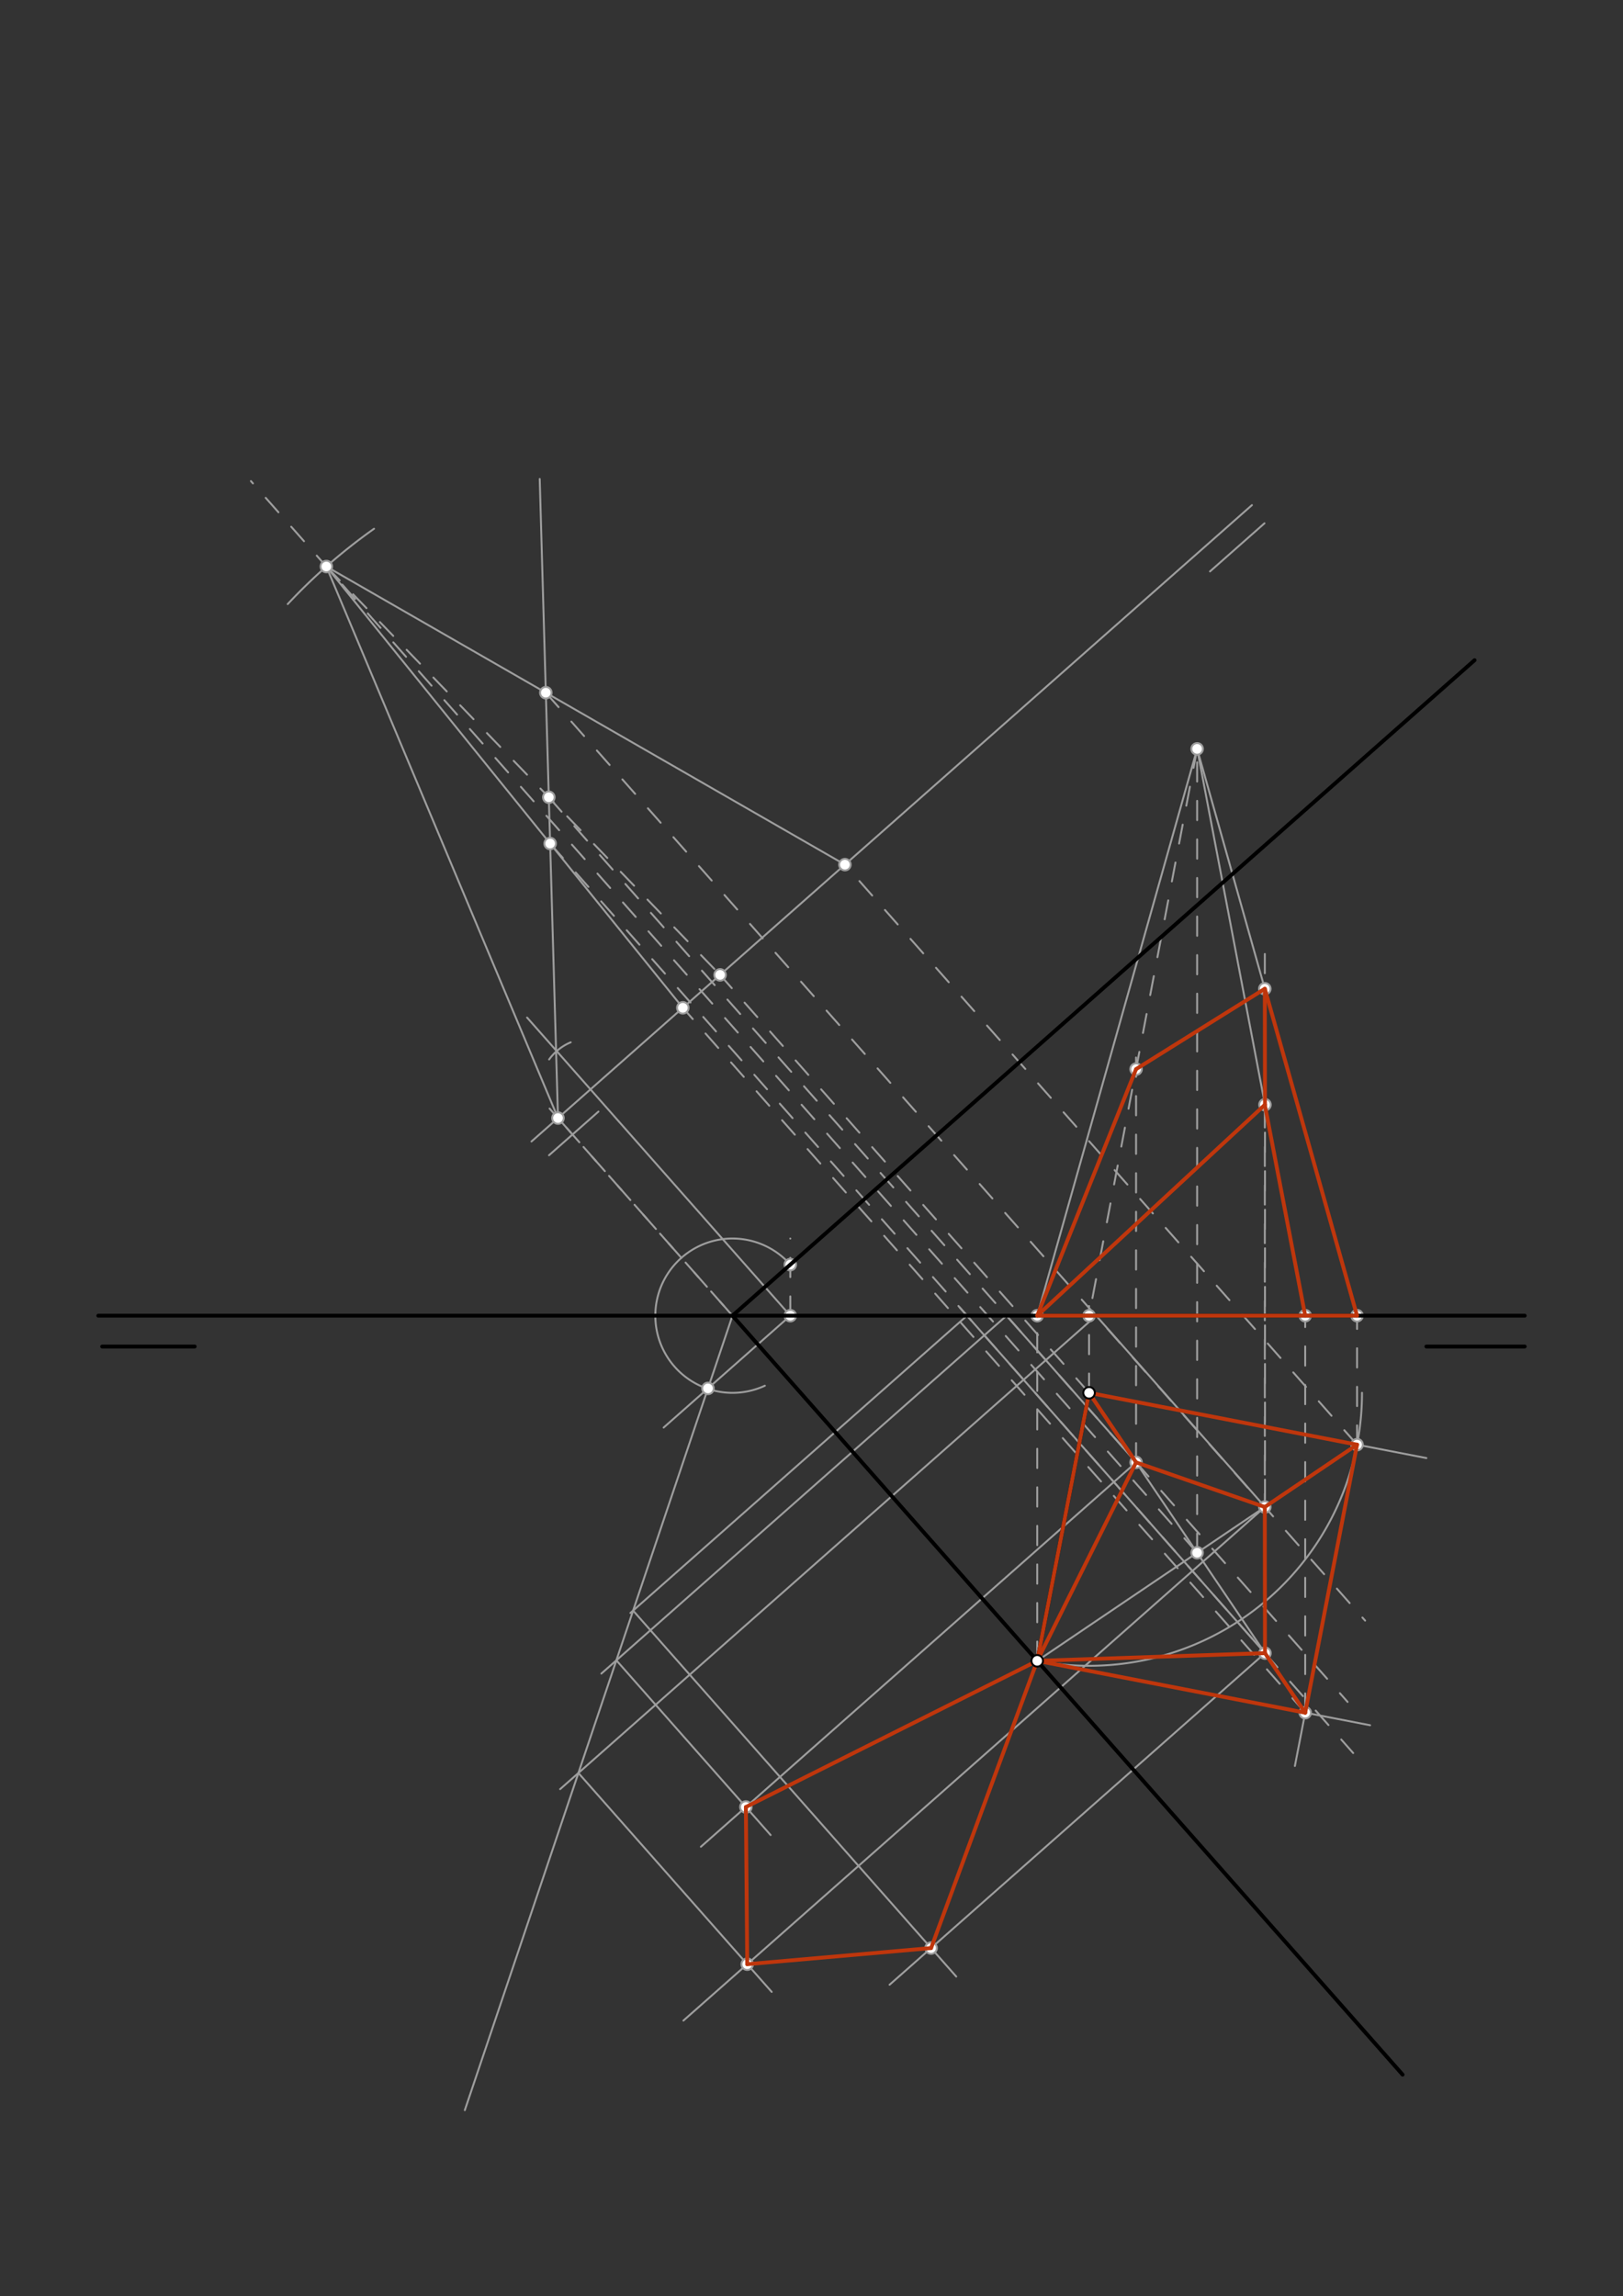 <svg xmlns="http://www.w3.org/2000/svg" class="svg--816" height="100%" preserveAspectRatio="xMidYMid meet" viewBox="0 0 842 1191" width="100%"><rect x="0" y="0" width="842" height="1191" fill="#333333" stroke="none"/><defs><marker id="marker-arrow" markerHeight="16" markerUnits="userSpaceOnUse" markerWidth="24" orient="auto-start-reverse" refX="24" refY="4" viewBox="0 0 24 8"><path d="M 0 0 L 24 4 L 0 8 z" stroke="inherit"></path></marker></defs><g class="aux-layer--949"><g class="element--733"><path d="M 538.102 861.465 A 141.605 141.605 0 0 0 706.605 722.438" fill="none" stroke="#9E9E9E" stroke-dasharray="none" stroke-linecap="round" stroke-width="1"></path></g><g class="element--733"><line stroke="#9E9E9E" stroke-dasharray="none" stroke-linecap="round" stroke-width="1" x1="565" x2="739.995" y1="722.438" y2="756.295"></line></g><g class="element--733"><line stroke="#9E9E9E" stroke-dasharray="none" stroke-linecap="round" stroke-width="1" x1="704.027" x2="671.78" y1="749.336" y2="916.008"></line></g><g class="element--733"><line stroke="#9E9E9E" stroke-dasharray="none" stroke-linecap="round" stroke-width="1" x1="538.102" x2="710.787" y1="861.465" y2="894.875"></line></g><g class="element--733"><line stroke="#9E9E9E" stroke-dasharray="10" stroke-linecap="round" stroke-width="1" x1="538.102" x2="538.102" y1="861.465" y2="679.438"></line></g><g class="element--733"><line stroke="#9E9E9E" stroke-dasharray="10" stroke-linecap="round" stroke-width="1" x1="565" x2="565" y1="722.438" y2="677.438"></line></g><g class="element--733"><line stroke="#9E9E9E" stroke-dasharray="10" stroke-linecap="round" stroke-width="1" x1="677.129" x2="677.129" y1="888.363" y2="679.438"></line></g><g class="element--733"><line stroke="#9E9E9E" stroke-dasharray="10" stroke-linecap="round" stroke-width="1" x1="704.027" x2="704.027" y1="749.336" y2="682.438"></line></g><g class="element--733"><line stroke="#9E9E9E" stroke-dasharray="none" stroke-linecap="round" stroke-width="1" x1="565" x2="677.129" y1="722.438" y2="888.363"></line></g><g class="element--733"><line stroke="#9E9E9E" stroke-dasharray="none" stroke-linecap="round" stroke-width="1" x1="704.027" x2="538.102" y1="749.336" y2="861.465"></line></g><g class="element--733"><line stroke="#9E9E9E" stroke-dasharray="10" stroke-linecap="round" stroke-width="1" x1="621.064" x2="621.064" y1="805.4" y2="388.438"></line></g><g class="element--733"><line stroke="#9E9E9E" stroke-dasharray="none" stroke-linecap="round" stroke-width="1" x1="621.064" x2="538.102" y1="388.438" y2="682.438"></line></g><g class="element--733"><line stroke="#9E9E9E" stroke-dasharray="10" stroke-linecap="round" stroke-width="1" x1="621.064" x2="565" y1="388.438" y2="682.438"></line></g><g class="element--733"><line stroke="#9E9E9E" stroke-dasharray="none" stroke-linecap="round" stroke-width="1" x1="621.064" x2="677.129" y1="388.438" y2="682.438"></line></g><g class="element--733"><line stroke="#9E9E9E" stroke-dasharray="none" stroke-linecap="round" stroke-width="1" x1="621.064" x2="704.027" y1="388.438" y2="682.438"></line></g><g class="element--733"><line stroke="#9E9E9E" stroke-dasharray="none" stroke-linecap="round" stroke-width="1" x1="649.496" x2="275.725" y1="261.999" y2="592.083"></line></g><g class="element--733"><line stroke="#9E9E9E" stroke-dasharray="none" stroke-linecap="round" stroke-width="1" x1="656" x2="627.733" y1="271.438" y2="296.4"></line></g><g class="element--733"><line stroke="#9E9E9E" stroke-dasharray="none" stroke-linecap="round" stroke-width="1" x1="284.82" x2="310.474" y1="599.233" y2="576.577"></line></g><g class="element--733"><line stroke="#9E9E9E" stroke-dasharray="10" stroke-linecap="round" stroke-width="1" x1="380" x2="285.13" y1="682.438" y2="575.011"></line></g><g class="element--733"><line stroke="#9E9E9E" stroke-dasharray="10" stroke-linecap="round" stroke-width="1" x1="565" x2="370.775" y1="722.438" y2="502.506"></line></g><g class="element--733"><line stroke="#9E9E9E" stroke-dasharray="10" stroke-linecap="round" stroke-width="1" x1="677.129" x2="354.243" y1="888.363" y2="522.742"></line></g><g class="element--733"><line stroke="#9E9E9E" stroke-dasharray="10" stroke-linecap="round" stroke-width="1" x1="704.027" x2="438.335" y1="749.336" y2="448.479"></line></g><g class="element--733"><line stroke="#9E9E9E" stroke-dasharray="10" stroke-linecap="round" stroke-width="1" x1="621.064" x2="130.176" y1="805.4" y2="249.542"></line></g><g class="element--733"><path d="M 194.047 274.266 A 293.981 293.981 0 0 0 149.265 313.326" fill="none" stroke="#9E9E9E" stroke-dasharray="none" stroke-linecap="round" stroke-width="1"></path></g><g class="element--733"><line stroke="#9E9E9E" stroke-dasharray="none" stroke-linecap="round" stroke-width="1" x1="169.308" x2="289.479" y1="293.853" y2="579.936"></line></g><g class="element--733"><line stroke="#9E9E9E" stroke-dasharray="none" stroke-linecap="round" stroke-width="1" x1="169.308" x2="354.243" y1="293.853" y2="522.742"></line></g><g class="element--733"><line stroke="#9E9E9E" stroke-dasharray="10" stroke-linecap="round" stroke-width="1" x1="169.308" x2="373.572" y1="293.853" y2="505.673"></line></g><g class="element--733"><line stroke="#9E9E9E" stroke-dasharray="none" stroke-linecap="round" stroke-width="1" x1="169.308" x2="438.335" y1="293.853" y2="448.479"></line></g><g class="element--733"><line stroke="#9E9E9E" stroke-dasharray="10" stroke-linecap="round" stroke-width="1" x1="410" x2="410" y1="682.438" y2="642.438"></line></g><g class="element--733"><line stroke="#9E9E9E" stroke-dasharray="none" stroke-linecap="round" stroke-width="1" x1="410" x2="273.439" y1="682.438" y2="527.803"></line></g><g class="element--733"><path d="M 296.085 540.64 A 26.476 26.476 0 0 0 284.887 549.528" fill="none" stroke="#9E9E9E" stroke-dasharray="none" stroke-linecap="round" stroke-width="1"></path></g><g class="element--733"><line stroke="#9E9E9E" stroke-dasharray="none" stroke-linecap="round" stroke-width="1" x1="289.479" x2="280" y1="579.936" y2="248.437"></line></g><g class="element--733"><line stroke="#9E9E9E" stroke-dasharray="10" stroke-linecap="round" stroke-width="1" x1="283.17" x2="708.221" y1="359.296" y2="840.604"></line></g><g class="element--733"><line stroke="#9E9E9E" stroke-dasharray="10" stroke-linecap="round" stroke-width="1" x1="284.721" x2="699.122" y1="413.535" y2="882.784"></line></g><g class="element--733"><line stroke="#9E9E9E" stroke-dasharray="10" stroke-linecap="round" stroke-width="1" x1="285.408" x2="702.018" y1="437.546" y2="909.296"></line></g><g class="element--733"><line stroke="#9E9E9E" stroke-dasharray="10" stroke-linecap="round" stroke-width="1" x1="289.479" x2="628.159" y1="579.936" y2="963.441"></line></g><g class="element--733"><line stroke="#9E9E9E" stroke-dasharray="10" stroke-linecap="round" stroke-width="1" x1="656.177" x2="656.177" y1="784.821" y2="489.964"></line></g><g class="element--733"><line stroke="#9E9E9E" stroke-dasharray="10" stroke-linecap="round" stroke-width="1" x1="656.261" x2="656.261" y1="857.483" y2="561.964"></line></g><g class="element--733"><line stroke="#9E9E9E" stroke-dasharray="10" stroke-linecap="round" stroke-width="1" x1="589.387" x2="589.387" y1="758.525" y2="544.25"></line></g><g class="element--733"><path d="M 410 655.944 A 40.024 40.024 0 1 0 396.805 718.763" fill="none" stroke="#9E9E9E" stroke-dasharray="none" stroke-linecap="round" stroke-width="1"></path></g><g class="element--733"><line stroke="#9E9E9E" stroke-dasharray="none" stroke-linecap="round" stroke-width="1" x1="410" x2="344.293" y1="682.438" y2="740.464"></line></g><g class="element--733"><line stroke="#9E9E9E" stroke-dasharray="none" stroke-linecap="round" stroke-width="1" x1="380" x2="241.143" y1="682.437" y2="1094.536"></line></g><g class="element--733"><line stroke="#9E9E9E" stroke-dasharray="none" stroke-linecap="round" stroke-width="1" x1="589.387" x2="522.193" y1="758.525" y2="682.437"></line></g><g class="element--733"><line stroke="#9E9E9E" stroke-dasharray="none" stroke-linecap="round" stroke-width="1" x1="522.193" x2="311.982" y1="682.438" y2="868.078"></line></g><g class="element--733"><line stroke="#9E9E9E" stroke-dasharray="none" stroke-linecap="round" stroke-width="1" x1="589.387" x2="363.62" y1="758.525" y2="957.903"></line></g><g class="element--733"><line stroke="#9E9E9E" stroke-dasharray="none" stroke-linecap="round" stroke-width="1" x1="319.764" x2="399.791" y1="861.206" y2="951.826"></line></g><g class="element--733"><line stroke="#9E9E9E" stroke-dasharray="none" stroke-linecap="round" stroke-width="1" x1="656.261" x2="568.617" y1="781.615" y2="682.371"></line></g><g class="element--733"><line stroke="#9E9E9E" stroke-dasharray="none" stroke-linecap="round" stroke-width="1" x1="568.675" x2="290.588" y1="682.437" y2="928.021"></line></g><g class="element--733"><line stroke="#9E9E9E" stroke-dasharray="none" stroke-linecap="round" stroke-width="1" x1="656.261" x2="354.541" y1="781.615" y2="1048.069"></line></g><g class="element--733"><line stroke="#9E9E9E" stroke-dasharray="none" stroke-linecap="round" stroke-width="1" x1="300.073" x2="400.35" y1="919.645" y2="1033.195"></line></g><g class="element--733"><line stroke="#9E9E9E" stroke-dasharray="none" stroke-linecap="round" stroke-width="1" x1="656.261" x2="497.835" y1="857.483" y2="678.089"></line></g><g class="element--733"><line stroke="#9E9E9E" stroke-dasharray="none" stroke-linecap="round" stroke-width="1" x1="501.675" x2="327.042" y1="682.438" y2="836.659"></line></g><g class="element--733"><line stroke="#9E9E9E" stroke-dasharray="none" stroke-linecap="round" stroke-width="1" x1="656.261" x2="461.509" y1="857.483" y2="1029.471"></line></g><g class="element--733"><line stroke="#9E9E9E" stroke-dasharray="none" stroke-linecap="round" stroke-width="1" x1="328.455" x2="496.093" y1="835.411" y2="1025.236"></line></g><g class="element--733"><circle cx="704.027" cy="749.336" r="3" stroke="#9E9E9E" stroke-width="1" fill="#ffffff"></circle>}</g><g class="element--733"><circle cx="677.129" cy="888.363" r="3" stroke="#9E9E9E" stroke-width="1" fill="#ffffff"></circle>}</g><g class="element--733"><circle cx="538.102" cy="682.438" r="3" stroke="#9E9E9E" stroke-width="1" fill="#ffffff"></circle>}</g><g class="element--733"><circle cx="565" cy="682.438" r="3" stroke="#9E9E9E" stroke-width="1" fill="#ffffff"></circle>}</g><g class="element--733"><circle cx="677.129" cy="682.438" r="3" stroke="#9E9E9E" stroke-width="1" fill="#ffffff"></circle>}</g><g class="element--733"><circle cx="704.027" cy="682.438" r="3" stroke="#9E9E9E" stroke-width="1" fill="#ffffff"></circle>}</g><g class="element--733"><circle cx="621.064" cy="805.4" r="3" stroke="#9E9E9E" stroke-width="1" fill="#ffffff"></circle>}</g><g class="element--733"><circle cx="621.064" cy="388.438" r="3" stroke="#9E9E9E" stroke-width="1" fill="#ffffff"></circle>}</g><g class="element--733"><circle cx="289.479" cy="579.936" r="3" stroke="#9E9E9E" stroke-width="1" fill="#ffffff"></circle>}</g><g class="element--733"><circle cx="354.243" cy="522.742" r="3" stroke="#9E9E9E" stroke-width="1" fill="#ffffff"></circle>}</g><g class="element--733"><circle cx="373.572" cy="505.673" r="3" stroke="#9E9E9E" stroke-width="1" fill="#ffffff"></circle>}</g><g class="element--733"><circle cx="438.335" cy="448.479" r="3" stroke="#9E9E9E" stroke-width="1" fill="#ffffff"></circle>}</g><g class="element--733"><circle cx="169.308" cy="293.853" r="3" stroke="#9E9E9E" stroke-width="1" fill="#ffffff"></circle>}</g><g class="element--733"><circle cx="410" cy="682.438" r="3" stroke="#9E9E9E" stroke-width="1" fill="#ffffff"></circle>}</g><g class="element--733"><circle cx="410" cy="655.944" r="3" stroke="#9E9E9E" stroke-width="1" fill="#ffffff"></circle>}</g><g class="element--733"><circle cx="283.17" cy="359.296" r="3" stroke="#9E9E9E" stroke-width="1" fill="#ffffff"></circle>}</g><g class="element--733"><circle cx="284.721" cy="413.535" r="3" stroke="#9E9E9E" stroke-width="1" fill="#ffffff"></circle>}</g><g class="element--733"><circle cx="285.408" cy="437.546" r="3" stroke="#9E9E9E" stroke-width="1" fill="#ffffff"></circle>}</g><g class="element--733"><circle cx="656.177" cy="781.672" r="3" stroke="#9E9E9E" stroke-width="1" fill="#ffffff"></circle>}</g><g class="element--733"><circle cx="589.387" cy="758.525" r="3" stroke="#9E9E9E" stroke-width="1" fill="#ffffff"></circle>}</g><g class="element--733"><circle cx="656.261" cy="857.483" r="3" stroke="#9E9E9E" stroke-width="1" fill="#ffffff"></circle>}</g><g class="element--733"><circle cx="656.177" cy="512.869" r="3" stroke="#9E9E9E" stroke-width="1" fill="#ffffff"></circle>}</g><g class="element--733"><circle cx="656.261" cy="573.006" r="3" stroke="#9E9E9E" stroke-width="1" fill="#ffffff"></circle>}</g><g class="element--733"><circle cx="589.387" cy="554.553" r="3" stroke="#9E9E9E" stroke-width="1" fill="#ffffff"></circle>}</g><g class="element--733"><circle cx="386.957" cy="937.294" r="3" stroke="#9E9E9E" stroke-width="1" fill="#ffffff"></circle>}</g><g class="element--733"><circle cx="483.041" cy="1010.456" r="3" stroke="#9E9E9E" stroke-width="1" fill="#ffffff"></circle>}</g><g class="element--733"><circle cx="387.658" cy="1018.823" r="3" stroke="#9E9E9E" stroke-width="1" fill="#ffffff"></circle>}</g><g class="element--733"><circle cx="367.291" cy="720.154" r="3" stroke="#9E9E9E" stroke-width="1" fill="#ffffff"></circle>}</g></g><g class="main-layer--75a"><g class="element--733"><line stroke="#000000" stroke-dasharray="none" stroke-linecap="round" stroke-width="2" x1="51" x2="791" y1="682.438" y2="682.438"></line></g><g class="element--733"><line stroke="#000000" stroke-dasharray="none" stroke-linecap="round" stroke-width="2" x1="53" x2="101" y1="698.438" y2="698.438"></line></g><g class="element--733"><line stroke="#000000" stroke-dasharray="none" stroke-linecap="round" stroke-width="2" x1="791" x2="740" y1="698.438" y2="698.438"></line></g><g class="element--733"><line stroke="#000000" stroke-dasharray="none" stroke-linecap="round" stroke-width="2" x1="380" x2="765" y1="682.438" y2="342.438"></line></g><g class="element--733"><line stroke="#000000" stroke-dasharray="none" stroke-linecap="round" stroke-width="2" x1="380" x2="727.655" y1="682.438" y2="1076.106"></line></g><g class="element--733"><line stroke="#000000" stroke-dasharray="none" stroke-linecap="round" stroke-width="2" x1="565" x2="538.102" y1="722.438" y2="861.465"></line></g><g class="element--733"><line stroke="#BF360C" stroke-dasharray="none" stroke-linecap="round" stroke-width="2" x1="656.177" x2="589.387" y1="781.672" y2="758.525"></line></g><g class="element--733"><line stroke="#BF360C" stroke-dasharray="none" stroke-linecap="round" stroke-width="2" x1="656.177" x2="656.261" y1="781.672" y2="857.483"></line></g><g class="element--733"><line stroke="#BF360C" stroke-dasharray="none" stroke-linecap="round" stroke-width="2" x1="656.261" x2="538.102" y1="857.483" y2="861.465"></line></g><g class="element--733"><line stroke="#BF360C" stroke-dasharray="none" stroke-linecap="round" stroke-width="2" x1="538.102" x2="589.387" y1="861.465" y2="758.525"></line></g><g class="element--733"><line stroke="#BF360C" stroke-dasharray="none" stroke-linecap="round" stroke-width="2" x1="538.102" x2="565" y1="861.465" y2="722.438"></line></g><g class="element--733"><line stroke="#BF360C" stroke-dasharray="none" stroke-linecap="round" stroke-width="2" x1="565" x2="704.027" y1="722.438" y2="749.336"></line></g><g class="element--733"><line stroke="#BF360C" stroke-dasharray="none" stroke-linecap="round" stroke-width="2" x1="704.027" x2="677.129" y1="749.336" y2="888.363"></line></g><g class="element--733"><line stroke="#BF360C" stroke-dasharray="none" stroke-linecap="round" stroke-width="2" x1="677.129" x2="538.102" y1="888.363" y2="861.465"></line></g><g class="element--733"><line stroke="#BF360C" stroke-dasharray="none" stroke-linecap="round" stroke-width="2" x1="565" x2="589.387" y1="722.438" y2="758.525"></line></g><g class="element--733"><line stroke="#BF360C" stroke-dasharray="none" stroke-linecap="round" stroke-width="2" x1="656.177" x2="704.027" y1="781.672" y2="749.336"></line></g><g class="element--733"><line stroke="#BF360C" stroke-dasharray="none" stroke-linecap="round" stroke-width="2" x1="656.261" x2="677.129" y1="857.483" y2="888.363"></line></g><g class="element--733"><line stroke="#BF360C" stroke-dasharray="none" stroke-linecap="round" stroke-width="2" x1="656.177" x2="589.387" y1="512.869" y2="554.553"></line></g><g class="element--733"><line stroke="#BF360C" stroke-dasharray="none" stroke-linecap="round" stroke-width="2" x1="656.177" x2="656.261" y1="512.869" y2="573.006"></line></g><g class="element--733"><line stroke="#BF360C" stroke-dasharray="none" stroke-linecap="round" stroke-width="2" x1="656.261" x2="538.102" y1="573.006" y2="682.438"></line></g><g class="element--733"><line stroke="#BF360C" stroke-dasharray="none" stroke-linecap="round" stroke-width="2" x1="589.387" x2="538.102" y1="554.553" y2="682.437"></line></g><g class="element--733"><line stroke="#BF360C" stroke-dasharray="none" stroke-linecap="round" stroke-width="2" x1="538.102" x2="704.027" y1="682.437" y2="682.438"></line></g><g class="element--733"><line stroke="#BF360C" stroke-dasharray="none" stroke-linecap="round" stroke-width="2" x1="704.027" x2="656.177" y1="682.437" y2="512.869"></line></g><g class="element--733"><line stroke="#BF360C" stroke-dasharray="none" stroke-linecap="round" stroke-width="2" x1="656.177" x2="677.129" y1="573.084" y2="682.437"></line></g><g class="element--733"><line stroke="#BF360C" stroke-dasharray="none" stroke-linecap="round" stroke-width="2" x1="538.102" x2="386.957" y1="861.465" y2="937.294"></line></g><g class="element--733"><line stroke="#BF360C" stroke-dasharray="none" stroke-linecap="round" stroke-width="2" x1="386.957" x2="387.658" y1="937.294" y2="1018.823"></line></g><g class="element--733"><line stroke="#BF360C" stroke-dasharray="none" stroke-linecap="round" stroke-width="2" x1="387.658" x2="483.041" y1="1018.823" y2="1010.456"></line></g><g class="element--733"><line stroke="#BF360C" stroke-dasharray="none" stroke-linecap="round" stroke-width="2" x1="483.041" x2="538.102" y1="1010.456" y2="861.465"></line></g><g class="element--733"><circle cx="538.102" cy="861.465" r="3" stroke="#000000" stroke-width="1" fill="#ffffff"></circle>}</g><g class="element--733"><circle cx="565" cy="722.438" r="3" stroke="#000000" stroke-width="1" fill="#ffffff"></circle>}</g></g><g class="snaps-layer--ac6"></g><g class="temp-layer--52d"></g></svg>